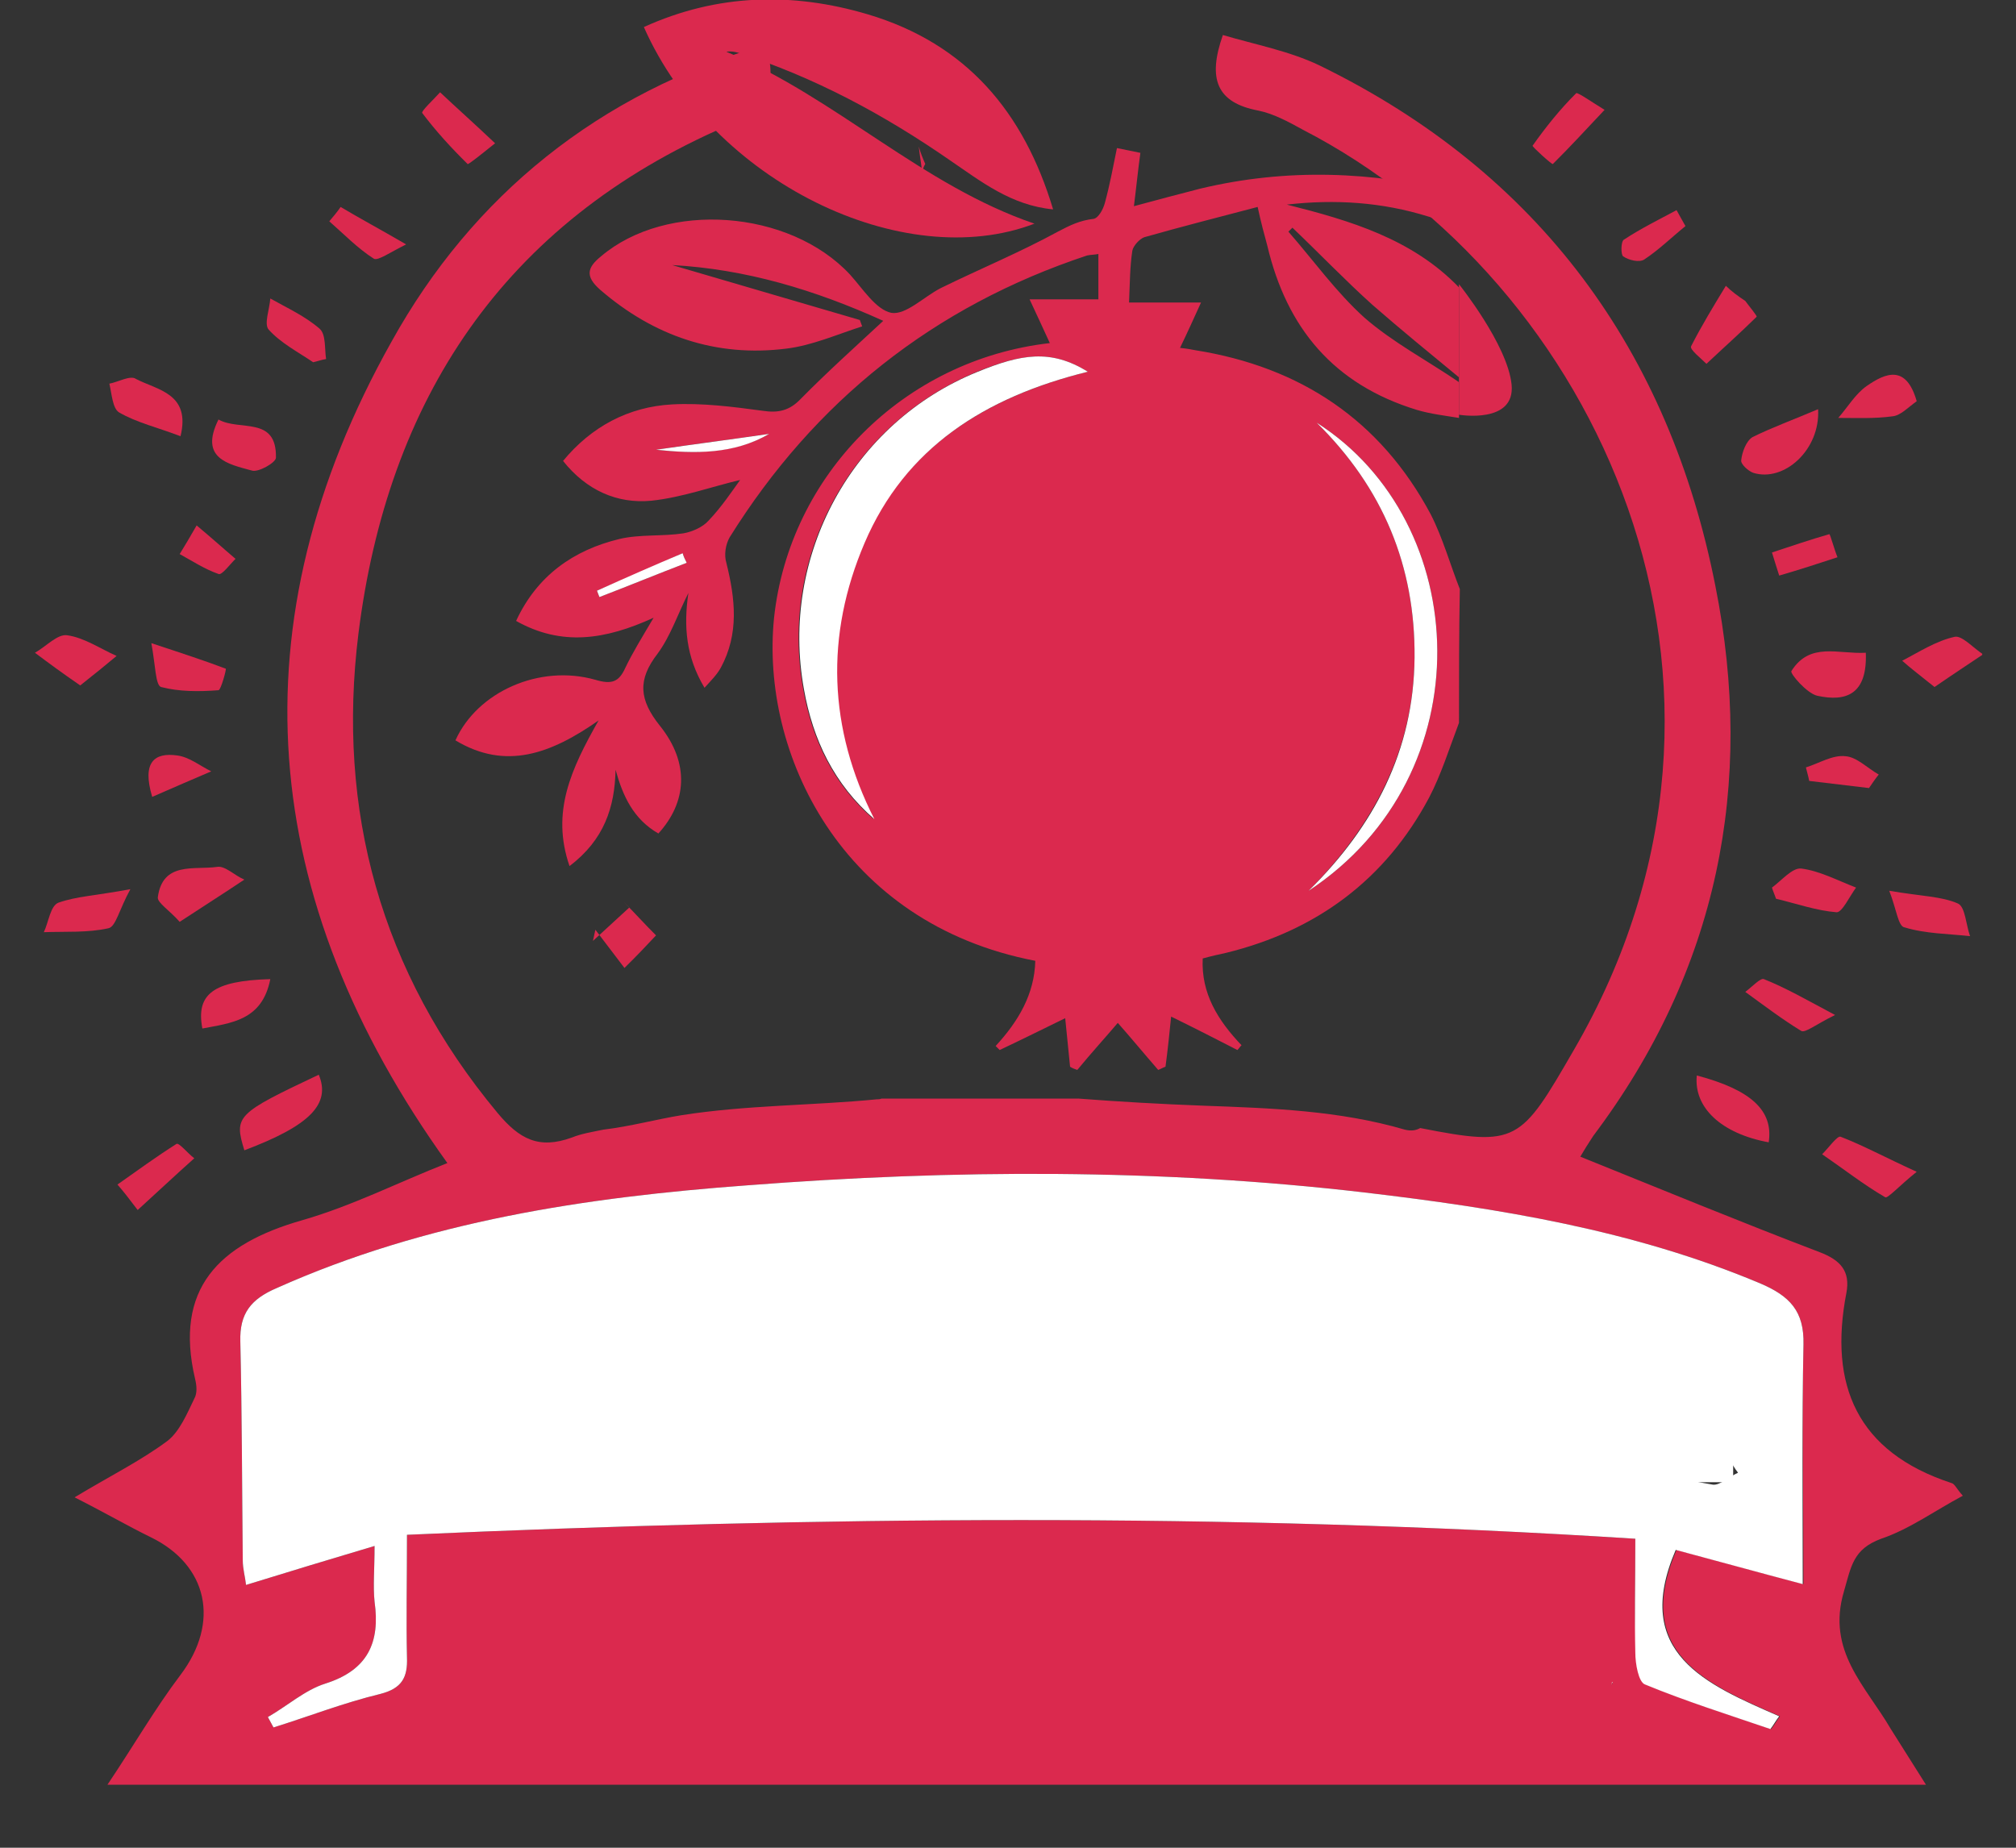 <svg width="24" height="22" viewBox="0 0 24 22" fill="none" xmlns="http://www.w3.org/2000/svg">
<rect x="0" y="0" width="24" height="22" fill="#333333" stroke="none"/>
<g clip-path="url(#clip0_86_60)">
<path d="M21.952 18.947C22.038 18.653 22.058 18.445 22.395 18.321C22.732 18.207 23.03 17.989 23.367 17.809C23.29 17.724 23.271 17.667 23.232 17.658C22.106 17.288 21.769 16.492 21.981 15.393C22.029 15.137 21.913 15.004 21.663 14.909C20.719 14.549 19.776 14.16 18.813 13.772C18.852 13.705 18.91 13.611 18.967 13.525C20.45 11.554 20.893 9.336 20.421 6.976C19.872 4.189 18.332 2.057 15.704 0.777C15.348 0.607 14.943 0.531 14.558 0.417C14.375 0.938 14.481 1.223 14.982 1.317C15.165 1.355 15.338 1.45 15.511 1.545C18.987 3.336 21.278 8.123 18.736 12.502C18.101 13.601 18.062 13.658 16.907 13.431C16.859 13.459 16.801 13.469 16.724 13.45C15.944 13.222 15.136 13.194 14.327 13.165C13.826 13.146 13.326 13.118 12.835 13.08H10.495C10.476 13.089 10.457 13.089 10.438 13.089C9.658 13.165 8.888 13.156 8.108 13.279C7.819 13.326 7.502 13.412 7.184 13.45C7.049 13.478 6.924 13.497 6.808 13.544C6.414 13.687 6.183 13.563 5.923 13.251C4.527 11.573 4.007 9.639 4.267 7.545C4.613 4.777 5.98 2.654 8.657 1.498C9.148 1.28 9.254 1.014 9.119 0.531C7.126 1.109 5.624 2.332 4.662 4.066C2.784 7.412 3.063 10.701 5.326 13.848C4.748 14.075 4.19 14.359 3.593 14.53C2.601 14.814 2.072 15.345 2.322 16.416C2.341 16.492 2.351 16.587 2.313 16.653C2.226 16.833 2.139 17.042 1.995 17.155C1.677 17.392 1.311 17.573 0.888 17.828C1.263 18.018 1.523 18.17 1.793 18.302C2.476 18.634 2.621 19.317 2.149 19.942C1.841 20.35 1.591 20.786 1.273 21.259H22.934C22.76 20.985 22.635 20.786 22.51 20.587C22.212 20.075 21.74 19.658 21.952 18.947ZM6.154 19.781C5.99 19.79 5.846 19.8 5.692 19.8C5.615 19.951 5.538 20.103 5.461 20.264L5.364 20.236V19.184C6.154 19.089 6.221 19.146 6.154 19.781ZM6.895 20.264C6.577 20.245 6.443 20.056 6.452 19.733C6.462 19.421 6.558 19.136 6.924 19.155C7.28 19.174 7.434 19.43 7.434 19.771C7.434 20.122 7.242 20.255 6.895 20.264ZM7.964 20.255C7.656 19.961 7.858 19.582 7.819 19.241C7.896 19.231 7.973 19.222 8.041 19.203C8.07 19.544 8.098 19.885 8.127 20.226C8.079 20.236 8.021 20.245 7.964 20.255ZM9.446 20.35C9.225 20.198 9.003 20.046 8.772 19.885C8.763 19.999 8.753 20.103 8.743 20.217L8.589 20.236C8.541 19.951 8.474 19.667 8.445 19.383C8.435 19.326 8.561 19.231 8.638 19.212C8.705 19.193 8.811 19.25 8.869 19.307C8.955 19.383 9.013 19.497 9.119 19.629C9.206 19.421 9.263 19.269 9.321 19.117H9.465C9.504 19.497 9.533 19.876 9.571 20.255L9.446 20.35ZM10.909 19.809C10.852 20.141 10.505 20.387 10.178 20.34C9.812 20.283 9.956 19.989 9.937 19.781C9.918 19.61 9.947 19.449 9.956 19.25C10.736 19.165 10.986 19.326 10.909 19.809ZM11.391 20.245V19.25C12.055 19.136 12.055 19.136 12.142 19.487C11.997 19.468 11.863 19.449 11.795 19.449C11.766 19.61 11.747 19.753 11.718 19.914C11.843 19.904 11.988 19.904 12.132 19.895C12.219 20.302 12.219 20.302 11.391 20.245ZM13.412 20.407C13.326 20.189 13.249 19.971 13.162 19.753C13.104 19.8 13.047 19.847 12.989 19.895L12.873 20.312C12.825 20.312 12.777 20.312 12.729 20.312C12.691 19.951 12.652 19.591 12.614 19.193C13.586 19.174 13.74 19.373 13.412 20.407ZM14.751 19.696C14.606 19.762 14.462 19.828 14.289 19.904C14.279 20.018 14.26 20.169 14.241 20.312C14.192 20.321 14.154 20.321 14.106 20.331C13.894 19.999 14.067 19.601 13.971 19.184H14.76C14.76 19.212 14.77 19.241 14.77 19.26C14.674 19.297 14.587 19.326 14.5 19.364C14.587 19.478 14.664 19.582 14.751 19.696ZM16.175 20.046C16.099 20.198 15.79 20.321 15.598 20.312C15.251 20.283 15.155 19.847 15.29 19.146C15.338 19.136 15.396 19.117 15.444 19.108L15.627 20.084C15.675 20.094 15.733 20.094 15.781 20.103C15.848 19.951 15.925 19.8 15.973 19.639C16.012 19.478 16.002 19.307 16.079 19.146C16.416 19.411 16.32 19.762 16.175 20.046ZM17.687 19.98C17.629 20.141 17.331 20.302 17.138 20.302C17.013 20.302 16.878 20.037 16.744 19.885C16.734 19.876 16.734 19.857 16.744 19.838C16.792 19.591 16.84 19.345 16.888 19.108C16.946 19.326 17.013 19.535 17.071 19.753C17.1 19.866 17.138 19.971 17.177 20.084C17.234 20.084 17.292 20.084 17.35 20.084C17.417 19.762 17.485 19.449 17.552 19.127L17.706 19.146C17.716 19.421 17.783 19.733 17.687 19.98ZM19.112 20.236C18.813 20.255 18.505 20.283 18.101 20.312C18.159 19.885 18.207 19.506 18.255 19.127C18.303 19.117 18.342 19.117 18.39 19.108C18.64 19.44 18.149 20.321 19.198 20.037C19.169 20.103 19.141 20.169 19.112 20.236ZM21.47 18.861C20.931 18.719 20.421 18.577 19.959 18.454C19.429 19.686 20.325 20.056 21.191 20.435C21.153 20.482 21.124 20.539 21.085 20.587C20.585 20.416 20.074 20.255 19.593 20.056C19.516 20.027 19.477 19.809 19.477 19.677C19.458 19.269 19.468 18.852 19.468 18.321C14.587 18.009 9.725 18.056 4.845 18.274C4.845 18.833 4.835 19.288 4.845 19.733C4.854 19.971 4.787 20.103 4.527 20.169C4.094 20.274 3.68 20.435 3.256 20.568C3.237 20.53 3.208 20.482 3.189 20.444C3.42 20.312 3.631 20.122 3.872 20.046C4.382 19.885 4.527 19.553 4.459 19.07C4.44 18.881 4.459 18.691 4.459 18.407C3.92 18.568 3.449 18.71 2.929 18.871C2.919 18.776 2.89 18.681 2.89 18.577C2.881 17.705 2.881 16.843 2.861 15.971C2.852 15.639 2.986 15.468 3.295 15.336C5.076 14.54 6.972 14.255 8.897 14.113C11.352 13.923 13.807 13.914 16.243 14.198C17.851 14.388 19.439 14.644 20.951 15.279C21.307 15.43 21.48 15.611 21.47 16.009C21.451 16.938 21.47 17.866 21.47 18.861Z" fill="#DB294E"/>
<path d="M10.938 1.744C10.948 1.848 10.967 1.943 10.977 2.047C10.986 2.019 10.996 1.981 11.015 1.952C10.986 1.886 10.958 1.82 10.938 1.744Z" fill="#DB294E"/>
<path d="M21.644 4.872C21.672 5.355 21.239 5.744 20.873 5.63C20.816 5.611 20.719 5.526 20.729 5.478C20.739 5.384 20.787 5.251 20.864 5.204C21.095 5.09 21.355 4.995 21.644 4.872Z" fill="#DB294E"/>
<path d="M22.818 13.952C22.606 14.122 22.471 14.274 22.443 14.255C22.183 14.104 21.942 13.914 21.692 13.743C21.769 13.668 21.875 13.516 21.913 13.535C22.183 13.639 22.443 13.781 22.818 13.952Z" fill="#DB294E"/>
<path d="M2.909 13.696C2.784 13.288 2.813 13.26 3.795 12.796C3.94 13.146 3.689 13.402 2.909 13.696Z" fill="#DB294E"/>
<path d="M22.212 7.772C22.231 8.265 21.981 8.36 21.634 8.284C21.509 8.255 21.307 8.018 21.326 7.99C21.547 7.639 21.884 7.791 22.212 7.772Z" fill="#DB294E"/>
<path d="M2.139 10.976C2.014 10.834 1.87 10.748 1.879 10.682C1.937 10.255 2.313 10.36 2.582 10.322C2.678 10.303 2.794 10.426 2.909 10.473C2.669 10.634 2.428 10.786 2.139 10.976Z" fill="#DB294E"/>
<path d="M22.491 10.606C22.876 10.672 23.116 10.672 23.309 10.758C23.396 10.796 23.405 11.014 23.453 11.146C23.194 11.118 22.924 11.118 22.674 11.042C22.597 11.033 22.577 10.824 22.491 10.606Z" fill="#DB294E"/>
<path d="M19.102 1.308C18.861 1.564 18.678 1.763 18.486 1.953C18.476 1.962 18.236 1.744 18.245 1.735C18.399 1.517 18.573 1.299 18.765 1.109C18.784 1.099 18.948 1.213 19.102 1.308Z" fill="#DB294E"/>
<path d="M2.149 5.194C1.879 5.09 1.629 5.033 1.417 4.91C1.34 4.862 1.331 4.692 1.302 4.568C1.408 4.549 1.552 4.464 1.619 4.512C1.87 4.644 2.274 4.682 2.149 5.194Z" fill="#DB294E"/>
<path d="M5.894 1.706C5.74 1.829 5.576 1.962 5.567 1.953C5.374 1.763 5.191 1.564 5.027 1.346C5.008 1.327 5.162 1.185 5.239 1.099C5.441 1.289 5.644 1.469 5.894 1.706Z" fill="#DB294E"/>
<path d="M1.552 10.587C1.417 10.834 1.379 11.033 1.292 11.052C1.042 11.108 0.782 11.089 0.522 11.099C0.58 10.976 0.599 10.786 0.695 10.748C0.907 10.672 1.148 10.663 1.552 10.587Z" fill="#DB294E"/>
<path d="M20.2 12.805C20.845 12.976 21.114 13.222 21.056 13.601C20.488 13.497 20.161 13.184 20.2 12.805Z" fill="#DB294E"/>
<path d="M21.095 10.568C21.21 10.483 21.336 10.331 21.442 10.341C21.663 10.369 21.875 10.483 22.096 10.568C22.019 10.672 21.932 10.862 21.865 10.862C21.624 10.843 21.384 10.758 21.143 10.701C21.124 10.644 21.105 10.606 21.095 10.568Z" fill="#DB294E"/>
<path d="M1.639 14.407C1.523 14.255 1.465 14.179 1.398 14.104C1.629 13.942 1.86 13.772 2.101 13.62C2.13 13.601 2.236 13.734 2.313 13.791C2.101 13.98 1.889 14.179 1.639 14.407Z" fill="#DB294E"/>
<path d="M1.802 7.658C2.178 7.782 2.438 7.867 2.688 7.962C2.698 7.962 2.63 8.218 2.601 8.218C2.37 8.236 2.13 8.236 1.918 8.18C1.851 8.161 1.851 7.924 1.802 7.658Z" fill="#DB294E"/>
<path d="M0.955 8.161C0.734 8.009 0.58 7.895 0.416 7.772C0.551 7.696 0.686 7.545 0.801 7.564C1.003 7.592 1.196 7.725 1.388 7.81C1.263 7.914 1.148 8.009 0.955 8.161Z" fill="#DB294E"/>
<path d="M22.818 4.777C22.712 4.853 22.626 4.948 22.529 4.957C22.317 4.986 22.106 4.976 21.884 4.976C22 4.843 22.087 4.692 22.221 4.597C22.452 4.436 22.693 4.341 22.818 4.777Z" fill="#DB294E"/>
<path d="M23.03 8.18C22.866 8.047 22.751 7.962 22.645 7.867C22.847 7.763 23.049 7.63 23.271 7.582C23.357 7.564 23.492 7.715 23.608 7.791C23.425 7.914 23.251 8.028 23.03 8.18Z" fill="#DB294E"/>
<path d="M21.846 12.085C21.615 12.198 21.49 12.303 21.442 12.274C21.21 12.132 20.999 11.971 20.777 11.81C20.854 11.753 20.96 11.639 20.999 11.658C21.259 11.762 21.49 11.895 21.846 12.085Z" fill="#DB294E"/>
<path d="M2.601 4.995C2.852 5.137 3.295 4.948 3.285 5.45C3.285 5.507 3.073 5.63 2.996 5.602C2.717 5.526 2.37 5.459 2.601 4.995Z" fill="#DB294E"/>
<path d="M3.728 4.313C3.545 4.189 3.343 4.085 3.198 3.924C3.141 3.858 3.208 3.687 3.218 3.554C3.42 3.668 3.631 3.763 3.805 3.914C3.882 3.981 3.863 4.151 3.882 4.275C3.824 4.284 3.776 4.303 3.728 4.313Z" fill="#DB294E"/>
<path d="M20.777 3.583C20.825 3.649 20.922 3.763 20.912 3.772C20.719 3.962 20.517 4.142 20.315 4.332C20.248 4.265 20.113 4.161 20.132 4.123C20.257 3.877 20.402 3.64 20.546 3.403C20.613 3.469 20.691 3.526 20.777 3.583Z" fill="#DB294E"/>
<path d="M3.218 11.658C3.121 12.151 2.755 12.179 2.409 12.246C2.332 11.838 2.534 11.677 3.218 11.658Z" fill="#DB294E"/>
<path d="M1.812 9.488C1.687 9.071 1.841 8.957 2.11 8.995C2.255 9.014 2.38 9.118 2.515 9.184C2.293 9.279 2.072 9.374 1.812 9.488Z" fill="#DB294E"/>
<path d="M22.25 9.383C22.009 9.355 21.769 9.326 21.538 9.298C21.528 9.241 21.509 9.184 21.499 9.137C21.653 9.09 21.817 8.985 21.971 9.004C22.106 9.014 22.231 9.146 22.366 9.222C22.327 9.27 22.289 9.326 22.25 9.383Z" fill="#DB294E"/>
<path d="M20.065 2.692C19.901 2.825 19.747 2.976 19.574 3.09C19.516 3.128 19.391 3.099 19.323 3.052C19.295 3.033 19.295 2.872 19.333 2.853C19.535 2.72 19.747 2.616 19.959 2.502C19.997 2.569 20.026 2.625 20.065 2.692Z" fill="#DB294E"/>
<path d="M21.095 6.578C21.326 6.502 21.547 6.426 21.778 6.36C21.788 6.36 21.836 6.54 21.875 6.635C21.644 6.711 21.413 6.786 21.181 6.853C21.153 6.767 21.124 6.673 21.095 6.578Z" fill="#DB294E"/>
<path d="M4.055 2.464C4.277 2.597 4.508 2.72 4.835 2.91C4.642 3.005 4.498 3.109 4.45 3.08C4.257 2.957 4.094 2.787 3.92 2.635C3.968 2.578 4.017 2.521 4.055 2.464Z" fill="#DB294E"/>
<path d="M2.341 6.256C2.534 6.417 2.669 6.54 2.804 6.654C2.736 6.72 2.64 6.853 2.601 6.834C2.438 6.777 2.293 6.682 2.139 6.597C2.197 6.502 2.255 6.407 2.341 6.256Z" fill="#DB294E"/>
<path d="M17.369 8.606C17.254 8.909 17.157 9.222 17.013 9.497C16.493 10.473 15.675 11.08 14.597 11.345C14.51 11.364 14.423 11.383 14.318 11.412C14.298 11.829 14.5 12.151 14.78 12.445C14.76 12.464 14.751 12.483 14.731 12.502C14.472 12.369 14.212 12.236 13.942 12.104C13.923 12.293 13.903 12.492 13.875 12.701C13.846 12.71 13.817 12.729 13.788 12.739C13.615 12.54 13.451 12.341 13.307 12.179C13.162 12.35 12.989 12.54 12.825 12.739C12.796 12.729 12.768 12.72 12.739 12.701C12.719 12.502 12.7 12.312 12.681 12.123C12.411 12.255 12.161 12.379 11.901 12.502C11.882 12.483 11.872 12.473 11.853 12.454C12.123 12.161 12.315 11.838 12.325 11.44C10.005 10.995 9.052 8.957 9.215 7.355C9.398 5.658 10.755 4.284 12.498 4.085C12.421 3.914 12.344 3.753 12.257 3.564C12.527 3.564 12.787 3.564 13.076 3.564C13.076 3.374 13.076 3.204 13.076 3.024C13.037 3.033 12.979 3.033 12.941 3.042C11.112 3.649 9.697 4.777 8.686 6.398C8.638 6.483 8.618 6.606 8.647 6.701C8.753 7.128 8.801 7.545 8.58 7.952C8.532 8.037 8.464 8.104 8.387 8.189C8.166 7.819 8.137 7.459 8.195 7.061C8.07 7.308 7.983 7.573 7.829 7.782C7.588 8.094 7.607 8.331 7.858 8.644C8.214 9.09 8.175 9.554 7.838 9.924C7.54 9.753 7.415 9.478 7.328 9.165C7.319 9.611 7.193 9.999 6.78 10.312C6.558 9.668 6.799 9.156 7.126 8.578C6.558 8.976 6.019 9.175 5.422 8.815C5.682 8.237 6.423 7.905 7.088 8.094C7.28 8.151 7.367 8.123 7.444 7.952C7.53 7.772 7.636 7.601 7.781 7.355C7.203 7.62 6.683 7.696 6.144 7.393C6.394 6.853 6.828 6.549 7.376 6.417C7.617 6.36 7.887 6.388 8.137 6.35C8.243 6.331 8.368 6.275 8.435 6.199C8.589 6.038 8.715 5.848 8.811 5.715C8.484 5.791 8.118 5.924 7.752 5.962C7.348 6 6.982 5.839 6.703 5.488C7.039 5.08 7.482 4.843 8.002 4.815C8.358 4.796 8.724 4.843 9.08 4.891C9.263 4.919 9.398 4.891 9.533 4.749C9.841 4.436 10.168 4.142 10.515 3.82C9.697 3.45 8.878 3.204 8.002 3.156C8.743 3.374 9.494 3.592 10.236 3.81C10.245 3.839 10.255 3.858 10.264 3.886C9.966 3.981 9.668 4.114 9.36 4.151C8.522 4.256 7.781 4 7.145 3.45C6.962 3.289 6.991 3.185 7.155 3.052C7.935 2.389 9.398 2.493 10.12 3.27C10.274 3.441 10.428 3.687 10.611 3.725C10.784 3.753 10.996 3.535 11.198 3.431C11.66 3.204 12.142 3.005 12.594 2.758C12.739 2.682 12.854 2.625 13.018 2.606C13.076 2.597 13.133 2.493 13.153 2.417C13.21 2.208 13.249 2 13.297 1.763C13.393 1.782 13.48 1.801 13.576 1.82C13.547 2.028 13.528 2.227 13.499 2.455C13.778 2.379 14.029 2.313 14.289 2.246C15.319 2 16.339 2.038 17.369 2.294C17.369 2.417 17.369 2.54 17.369 2.673C17.244 2.644 17.129 2.616 17.003 2.578C16.455 2.407 15.896 2.37 15.319 2.436C16.07 2.625 16.811 2.843 17.369 3.422C17.369 3.782 17.369 4.142 17.369 4.493C17.023 4.208 16.676 3.924 16.339 3.63C16.012 3.336 15.704 3.014 15.386 2.711C15.367 2.73 15.348 2.749 15.338 2.758C15.636 3.099 15.906 3.478 16.243 3.782C16.58 4.076 16.994 4.294 17.369 4.55C17.369 4.692 17.369 4.834 17.369 4.976C17.196 4.948 17.032 4.929 16.869 4.881C15.877 4.578 15.319 3.905 15.088 2.929C15.049 2.787 15.011 2.644 14.972 2.464C14.5 2.588 14.057 2.701 13.624 2.824C13.567 2.843 13.489 2.929 13.48 2.986C13.451 3.175 13.451 3.374 13.441 3.602C13.749 3.602 14.029 3.602 14.298 3.602C14.212 3.791 14.135 3.962 14.048 4.142C14.135 4.151 14.183 4.161 14.231 4.17C15.482 4.369 16.435 5.004 17.032 6.123C17.177 6.407 17.263 6.72 17.379 7.014C17.369 7.526 17.369 8.066 17.369 8.606ZM12.95 4.426C12.508 4.151 12.151 4.218 11.632 4.426C10.13 5.042 9.273 6.625 9.562 8.208C9.668 8.805 9.918 9.336 10.399 9.753C9.841 8.673 9.812 7.564 10.284 6.464C10.765 5.346 11.718 4.73 12.95 4.426ZM15.675 5.033C16.464 5.81 16.849 6.739 16.84 7.829C16.83 8.928 16.349 9.829 15.579 10.606C17.677 9.222 17.533 6.218 15.675 5.033ZM7.81 5.355C8.281 5.403 8.743 5.403 9.157 5.166C8.705 5.232 8.252 5.289 7.81 5.355ZM8.175 6.701C8.156 6.663 8.137 6.625 8.127 6.587C7.79 6.739 7.444 6.891 7.107 7.033C7.116 7.061 7.126 7.08 7.136 7.109C7.482 6.976 7.829 6.834 8.175 6.701Z" fill="#DB294E"/>
<path d="M12.537 2.493C12.036 2.445 11.68 2.161 11.304 1.905C10.524 1.365 9.697 0.919 8.782 0.626C8.743 0.616 8.695 0.607 8.647 0.616C9.956 1.166 10.977 2.208 12.315 2.663C10.755 3.26 8.483 2.17 7.665 0.322C8.541 -0.076 9.437 -0.095 10.332 0.171C11.506 0.521 12.19 1.336 12.537 2.493Z" fill="#DB294E"/>
<path d="M7.434 11.525C7.319 11.374 7.203 11.222 7.088 11.07C7.078 11.118 7.068 11.156 7.059 11.203C7.203 11.07 7.348 10.938 7.492 10.805C7.463 10.777 7.444 10.758 7.415 10.729C7.55 10.862 7.675 11.004 7.81 11.137C7.704 11.251 7.569 11.393 7.434 11.525Z" fill="#DB294E"/>
<path d="M12.95 4.426C11.718 4.73 10.775 5.336 10.293 6.464C9.822 7.564 9.86 8.672 10.409 9.753C9.928 9.336 9.677 8.805 9.571 8.208C9.283 6.625 10.139 5.033 11.641 4.426C12.151 4.218 12.508 4.151 12.95 4.426Z" fill="white"/>
<path d="M15.675 5.033C17.533 6.218 17.677 9.222 15.579 10.606C16.358 9.838 16.83 8.938 16.84 7.829C16.849 6.739 16.464 5.81 15.675 5.033Z" fill="white"/>
<path d="M7.81 5.355C8.262 5.289 8.705 5.232 9.157 5.166C8.734 5.412 8.272 5.403 7.81 5.355Z" fill="white"/>
<path d="M8.175 6.701C7.829 6.834 7.482 6.976 7.136 7.109C7.126 7.08 7.116 7.061 7.107 7.033C7.444 6.881 7.79 6.729 8.127 6.587C8.137 6.625 8.156 6.663 8.175 6.701Z" fill="white"/>
<path d="M17.369 3.384C17.369 3.384 17.947 4.104 17.995 4.578C18.043 5.052 17.369 4.938 17.369 4.938" fill="#DB294E"/>
<path d="M19.468 18.321C14.587 18.009 9.725 18.056 4.845 18.274C4.845 18.833 4.835 19.288 4.845 19.733C4.854 19.97 4.787 20.103 4.527 20.169C4.094 20.274 3.68 20.435 3.256 20.568C3.237 20.53 3.208 20.482 3.189 20.444C3.42 20.312 3.631 20.122 3.872 20.046C4.382 19.885 4.527 19.553 4.459 19.07C4.44 18.881 4.459 18.691 4.459 18.407C3.92 18.568 3.449 18.71 2.929 18.871C2.919 18.776 2.89 18.681 2.89 18.577C2.881 17.705 2.881 16.843 2.861 15.971C2.852 15.639 2.986 15.468 3.295 15.336C5.076 14.54 6.972 14.255 8.897 14.113C11.352 13.923 13.807 13.914 16.243 14.198C17.851 14.388 19.439 14.644 20.951 15.279C21.307 15.43 21.48 15.611 21.47 16.009C21.451 16.937 21.461 17.866 21.461 18.861C20.922 18.719 20.411 18.577 19.949 18.454C19.42 19.686 20.315 20.056 21.181 20.435C21.143 20.482 21.114 20.539 21.076 20.587C20.575 20.416 20.065 20.255 19.583 20.056C19.506 20.027 19.468 19.809 19.468 19.677C19.458 19.269 19.468 18.861 19.468 18.321ZM8.397 16.141C7.944 15.772 7.733 15.241 7.116 15.364C7.116 15.98 7.116 16.568 7.116 17.222C7.309 17.184 7.453 17.155 7.569 17.127C7.569 16.795 7.569 16.53 7.569 16.245C8.06 16.426 8.204 17.137 8.83 17.013C8.83 16.397 8.83 15.8 8.83 15.175C8.638 15.203 8.483 15.231 8.31 15.26C8.339 15.525 8.368 15.791 8.397 16.141ZM16.724 17.155C16.782 17.137 16.84 17.117 16.898 17.099C16.898 16.53 16.898 15.952 16.898 15.345C16.83 15.326 16.705 15.307 16.561 15.279C16.522 15.525 16.483 15.734 16.445 15.99C16.127 15.639 15.964 15.184 15.376 15.25C15.376 15.838 15.376 16.416 15.376 17.004C15.511 17.004 15.656 17.004 15.838 17.004C15.838 16.719 15.838 16.483 15.838 16.198C16.166 16.539 16.445 16.852 16.724 17.155ZM13.788 17.099C13.528 16.397 13.335 15.848 13.104 15.307C13.056 15.194 12.883 15.08 12.758 15.08C12.633 15.08 12.44 15.175 12.392 15.279C12.151 15.838 11.94 16.407 11.68 17.089C12.113 16.909 12.44 16.681 12.758 16.681C13.066 16.672 13.374 16.919 13.788 17.099ZM10.881 16.245C10.794 16.388 10.746 16.52 10.698 16.53C10.515 16.539 10.264 16.558 10.178 16.454C10.053 16.312 9.976 16.066 10.005 15.876C10.024 15.743 10.216 15.582 10.37 15.525C10.524 15.468 10.717 15.554 10.89 15.544C10.967 15.544 11.083 15.468 11.102 15.412C11.121 15.355 11.054 15.212 10.996 15.194C10.63 15.051 10.264 15.004 9.899 15.241C9.504 15.497 9.427 15.857 9.475 16.265C9.523 16.644 9.764 16.871 10.149 16.956C10.977 17.155 11.304 16.871 11.295 15.895C11.015 15.999 10.63 15.667 10.39 16.141C10.573 16.179 10.698 16.198 10.881 16.245ZM6.327 16.132C6.077 16.151 5.846 16.179 5.615 16.198C5.644 15.63 6.529 16.122 6.423 15.412C5.952 15.497 5.509 15.582 5.133 15.658C5.133 16.245 5.133 16.795 5.133 17.383C5.644 17.326 6.086 17.269 6.577 17.212C6.52 17.004 6.481 16.852 6.452 16.748C6.183 16.795 5.961 16.833 5.749 16.871C5.49 16.179 6.5 16.71 6.327 16.132ZM18.505 15.554C18.505 15.923 18.524 16.245 18.496 16.549C18.486 16.653 18.342 16.738 18.255 16.833C18.149 16.738 17.966 16.653 17.947 16.549C17.908 16.236 17.937 15.923 17.928 15.611C17.928 15.563 17.899 15.525 17.88 15.459C17.745 15.459 17.61 15.459 17.456 15.459C17.456 15.876 17.427 16.274 17.465 16.663C17.504 17.117 17.86 17.25 18.255 17.269C18.64 17.288 18.9 17.137 18.91 16.701C18.919 16.359 18.967 16.018 18.996 15.648C18.823 15.62 18.688 15.591 18.505 15.554ZM19.516 17.487C19.805 17.553 20.094 17.629 20.392 17.677C20.479 17.686 20.585 17.582 20.691 17.535C20.613 17.44 20.537 17.25 20.469 17.25C19.968 17.26 19.94 16.956 19.968 16.587C19.988 16.34 19.968 16.094 19.968 15.838C19.795 15.819 19.67 15.8 19.526 15.781C19.516 16.369 19.516 16.909 19.516 17.487ZM14.308 17.023C14.472 17.013 14.606 17.004 14.78 16.994C14.78 16.388 14.78 15.809 14.78 15.194C14.645 15.175 14.491 15.165 14.308 15.146C14.308 15.772 14.308 16.369 14.308 17.023Z" fill="white"/>
<path d="M9.446 20.35C9.225 20.198 9.003 20.046 8.772 19.885C8.763 19.999 8.753 20.103 8.743 20.217C8.695 20.226 8.647 20.226 8.589 20.236C8.541 19.951 8.474 19.667 8.445 19.383C8.435 19.326 8.561 19.231 8.638 19.212C8.705 19.193 8.811 19.25 8.869 19.307C8.955 19.383 9.013 19.497 9.119 19.629C9.206 19.421 9.263 19.269 9.321 19.117C9.369 19.117 9.417 19.117 9.465 19.117C9.504 19.497 9.533 19.876 9.571 20.255C9.533 20.293 9.485 20.321 9.446 20.35Z" fill="white"/>
<path d="M12.604 19.203C13.586 19.184 13.74 19.373 13.412 20.416C13.326 20.198 13.249 19.98 13.162 19.762C13.104 19.809 13.047 19.857 12.989 19.904C12.95 20.046 12.912 20.179 12.873 20.321C12.825 20.321 12.777 20.321 12.729 20.321C12.681 19.951 12.642 19.601 12.604 19.203Z" fill="white"/>
<path d="M15.453 19.099C15.511 19.421 15.579 19.753 15.636 20.075C15.684 20.084 15.742 20.084 15.79 20.094C15.858 19.942 15.935 19.79 15.983 19.629C16.021 19.468 16.012 19.298 16.089 19.136C16.416 19.411 16.329 19.762 16.185 20.046C16.108 20.198 15.8 20.321 15.607 20.312C15.261 20.283 15.165 19.847 15.299 19.146C15.348 19.127 15.396 19.117 15.453 19.099Z" fill="white"/>
<path d="M17.35 20.075C17.417 19.753 17.485 19.44 17.552 19.117C17.6 19.127 17.658 19.127 17.706 19.136C17.706 19.421 17.774 19.724 17.677 19.971C17.619 20.132 17.321 20.293 17.129 20.293C17.003 20.293 16.869 20.027 16.734 19.876C16.724 19.866 16.724 19.847 16.734 19.828C16.782 19.582 16.83 19.335 16.878 19.099C16.936 19.317 17.003 19.525 17.061 19.743C17.09 19.857 17.129 19.961 17.167 20.075C17.234 20.075 17.292 20.075 17.35 20.075Z" fill="white"/>
<path d="M9.947 19.241C10.736 19.165 10.986 19.326 10.9 19.809C10.842 20.141 10.495 20.387 10.168 20.34C9.802 20.283 9.947 19.989 9.928 19.781C9.918 19.61 9.937 19.44 9.947 19.241ZM10.12 20.027C10.207 20.056 10.293 20.075 10.38 20.103C10.428 19.933 10.495 19.762 10.524 19.591C10.524 19.563 10.361 19.506 10.274 19.459C10.216 19.639 10.168 19.828 10.12 20.027Z" fill="white"/>
<path d="M6.154 19.781C5.99 19.79 5.846 19.8 5.692 19.8C5.615 19.951 5.538 20.103 5.461 20.264C5.432 20.255 5.393 20.245 5.364 20.236C5.364 19.885 5.364 19.534 5.364 19.184C6.154 19.089 6.221 19.146 6.154 19.781Z" fill="white"/>
<path d="M6.895 20.264C6.577 20.245 6.443 20.056 6.452 19.733C6.462 19.421 6.558 19.136 6.924 19.155C7.28 19.174 7.434 19.43 7.434 19.771C7.434 20.122 7.242 20.255 6.895 20.264ZM7.03 19.411C6.934 19.421 6.837 19.43 6.741 19.449C6.76 19.648 6.78 19.847 6.799 20.046C6.895 20.018 7.059 19.989 7.068 19.951C7.078 19.771 7.049 19.591 7.03 19.411Z" fill="white"/>
<path d="M11.391 19.25C12.055 19.136 12.055 19.136 12.142 19.487C11.997 19.468 11.863 19.449 11.795 19.449C11.766 19.61 11.747 19.752 11.718 19.913C11.843 19.904 11.988 19.904 12.132 19.895C12.209 20.302 12.209 20.302 11.391 20.245C11.391 19.913 11.391 19.582 11.391 19.25Z" fill="white"/>
<path d="M13.971 19.193C14.269 19.193 14.51 19.193 14.76 19.193C14.76 19.222 14.77 19.25 14.77 19.269C14.674 19.307 14.587 19.335 14.5 19.373C14.587 19.487 14.664 19.591 14.751 19.696C14.606 19.762 14.462 19.828 14.289 19.904C14.279 20.018 14.26 20.169 14.24 20.312C14.192 20.321 14.154 20.321 14.106 20.331C13.894 19.999 14.067 19.601 13.971 19.193Z" fill="white"/>
<path d="M18.39 19.099C18.64 19.43 18.149 20.312 19.198 20.027C19.169 20.094 19.141 20.16 19.121 20.226C18.823 20.245 18.515 20.274 18.11 20.302C18.168 19.876 18.216 19.497 18.265 19.117C18.293 19.117 18.342 19.108 18.39 19.099Z" fill="white"/>
<path d="M8.05 19.203C8.079 19.544 8.108 19.885 8.137 20.226C8.079 20.236 8.021 20.245 7.964 20.245C7.656 19.951 7.858 19.572 7.819 19.231C7.896 19.231 7.973 19.222 8.05 19.203Z" fill="white"/>
<path d="M10.12 20.027C10.168 19.838 10.216 19.648 10.264 19.449C10.351 19.497 10.524 19.544 10.515 19.582C10.495 19.752 10.428 19.923 10.37 20.094C10.293 20.075 10.207 20.046 10.12 20.027Z" fill="#DB294E"/>
<path d="M7.03 19.411C7.049 19.591 7.078 19.771 7.068 19.942C7.068 19.98 6.895 20.008 6.799 20.037C6.78 19.838 6.76 19.639 6.741 19.44C6.837 19.43 6.934 19.421 7.03 19.411Z" fill="#DB294E"/>
<path d="M20.633 15.449L11.728 14.644L4.835 15.449V17.648H20.633V15.449Z" fill="white"/>
<path d="M19.189 18.795H5.133V20.918H19.189V18.795Z" fill="#DB294E"/>
</g>
<defs>
<clipPath id="clip0_86_60">
<rect width="23.182" height="21.25" fill="white" transform="translate(0.416)"/>
</clipPath>
</defs>
</svg>
